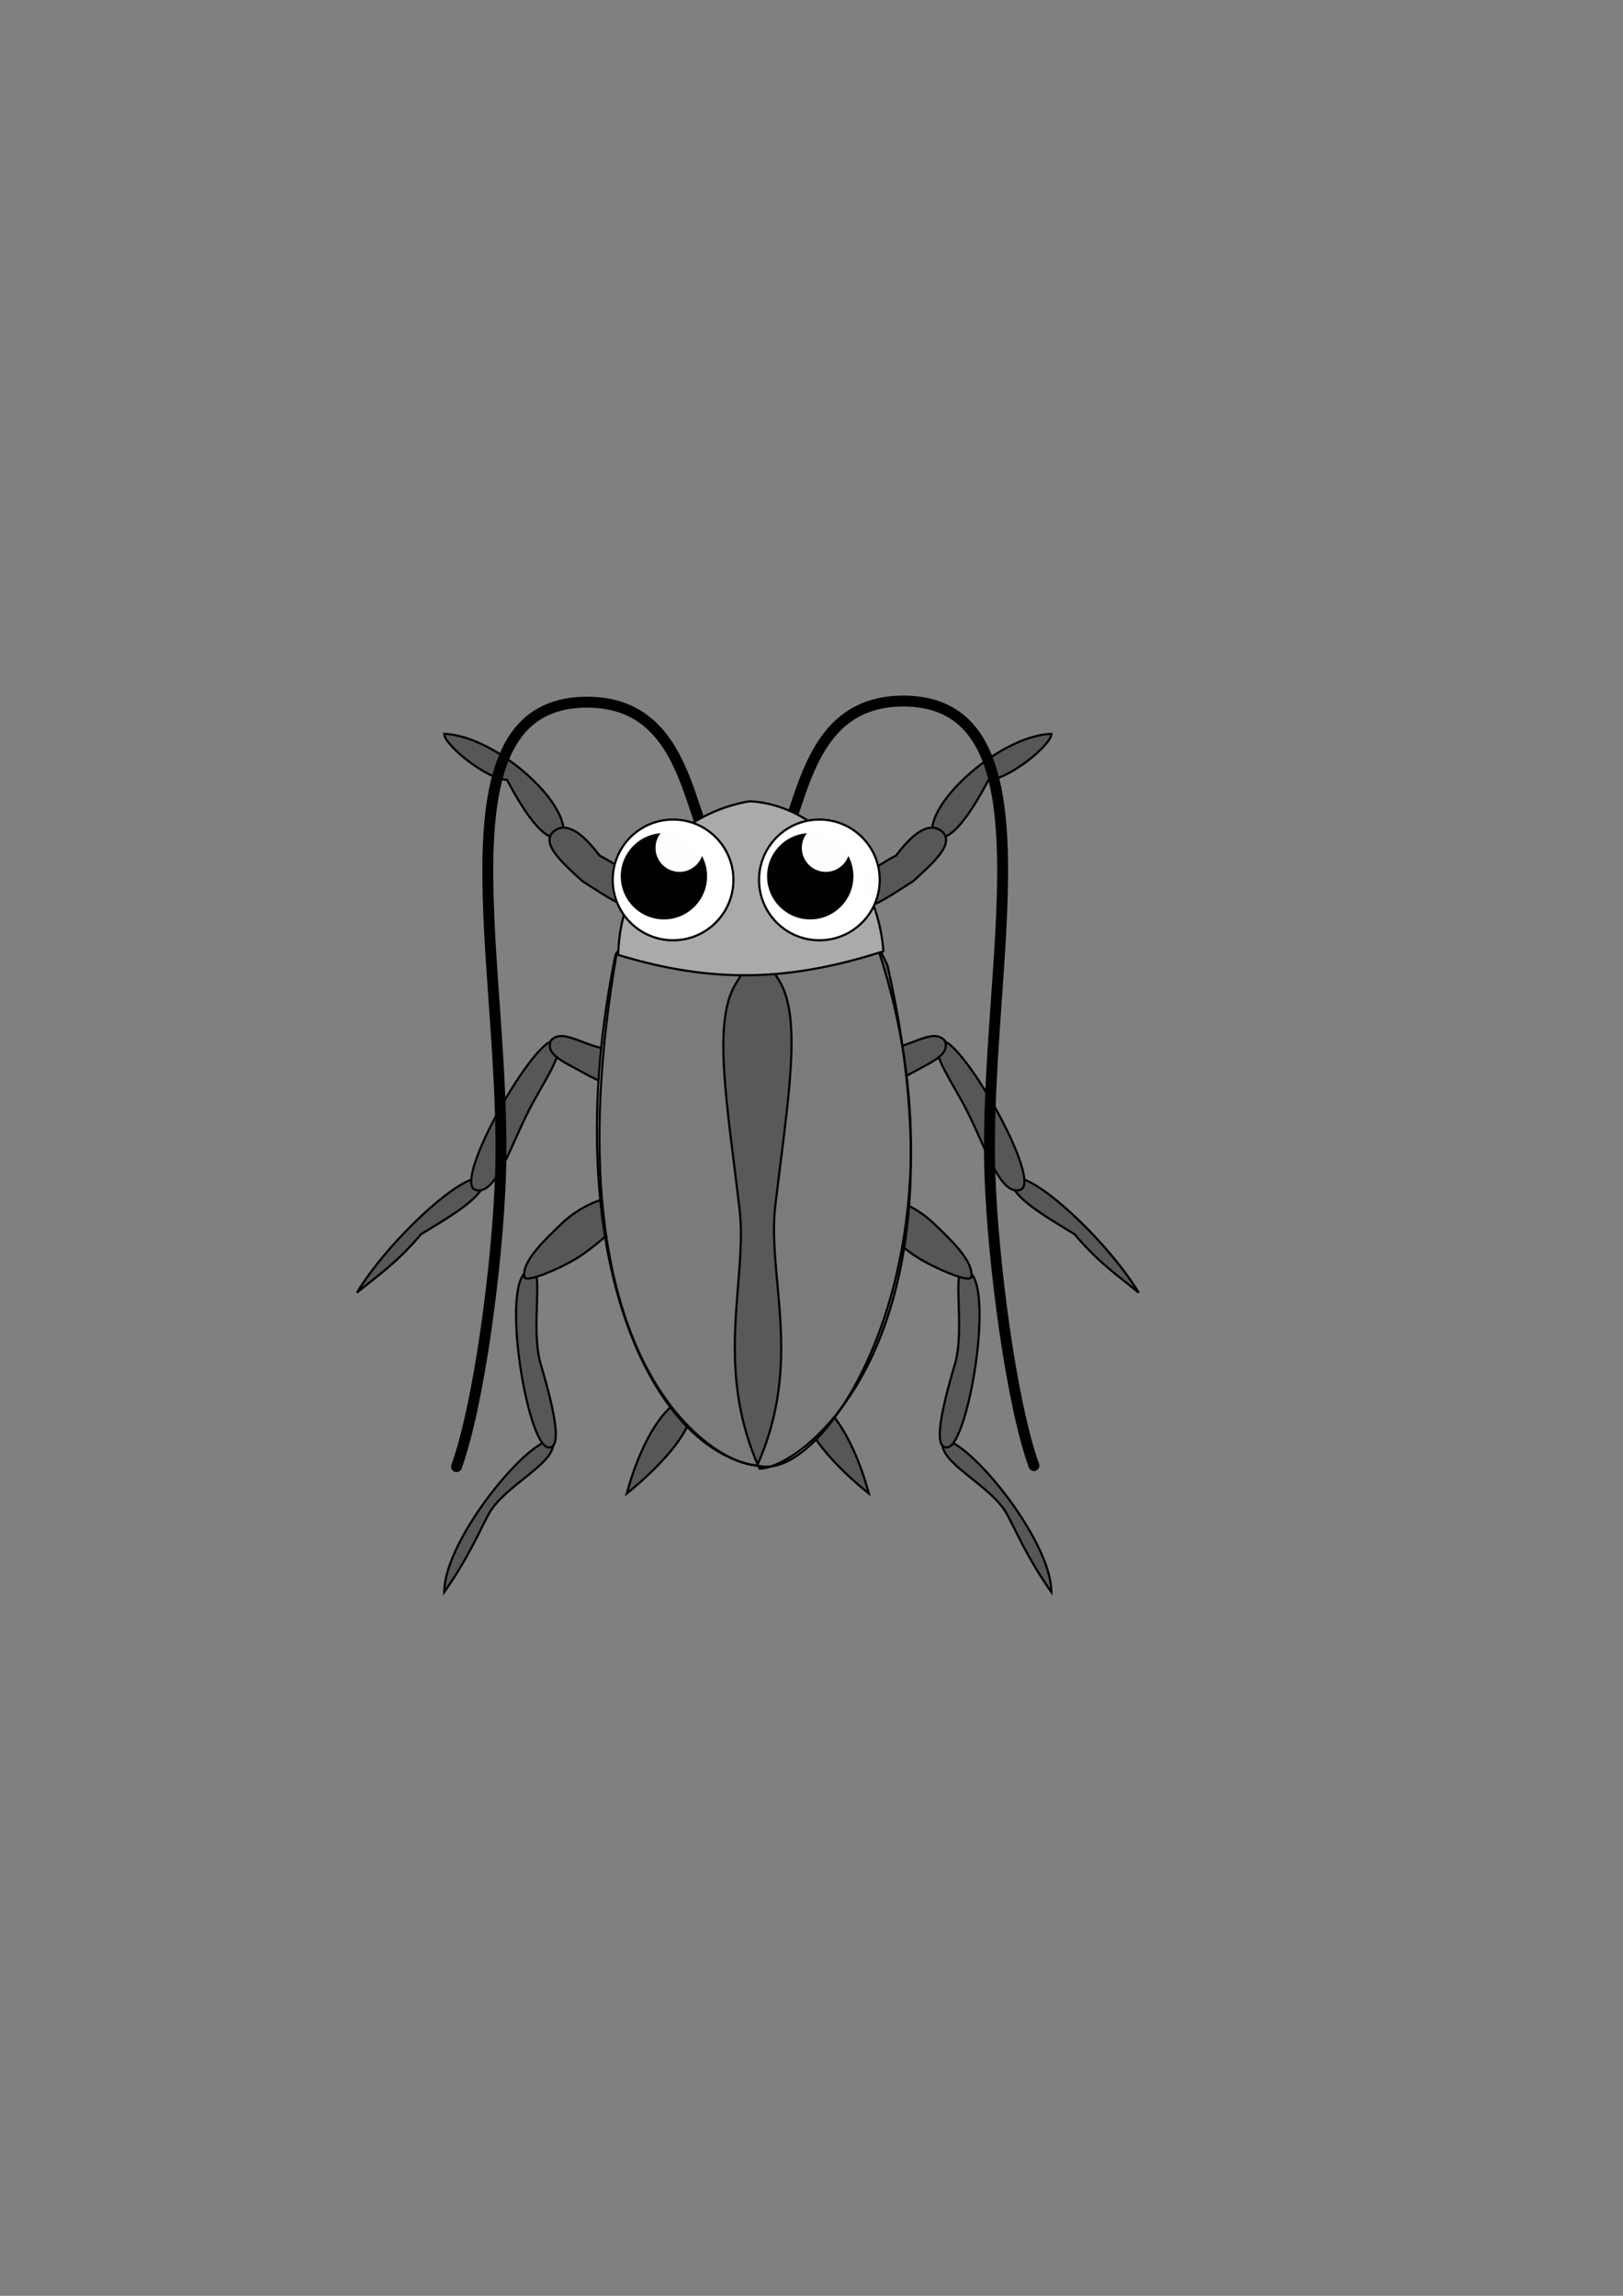 <?xml version="1.0" encoding="UTF-8" standalone="no"?>
<!-- Created with Inkscape (http://www.inkscape.org/) -->

<svg
   xmlns:dc="http://purl.org/dc/elements/1.1/"
   xmlns:cc="http://creativecommons.org/ns#"
   xmlns:rdf="http://www.w3.org/1999/02/22-rdf-syntax-ns#"
   xmlns:svg="http://www.w3.org/2000/svg"
   xmlns="http://www.w3.org/2000/svg"
   xmlns:sodipodi="http://sodipodi.sourceforge.net/DTD/sodipodi-0.dtd"
   xmlns:inkscape="http://www.inkscape.org/namespaces/inkscape"
   width="210mm"
   height="297mm"
   viewBox="0 0 744.094 1052.362"
   id="svg2"
   version="1.1"
   inkscape:version="0.91 r13725"
   sodipodi:docname="big_roach.svg">
  <rect x="0" y="0" width="744.094" height="1052.362" fill="#808080" stroke="none"/>
  <defs
     id="defs4" />
  <sodipodi:namedview
     id="base"
     pagecolor="#ffffff"
     bordercolor="#666666"
     borderopacity="1.0"
     inkscape:pageopacity="0.0"
     inkscape:pageshadow="2"
     inkscape:zoom="1.1925602"
     inkscape:cx="415.5242"
     inkscape:cy="538.7916"
     inkscape:document-units="px"
     inkscape:current-layer="layer1"
     showgrid="false"
     inkscape:window-width="1264"
     inkscape:window-height="720"
     inkscape:window-x="102"
     inkscape:window-y="0"
     inkscape:window-maximized="1" />
  <g
     inkscape:label="Layer 1"
     inkscape:groupmode="layer"
     id="layer1">
    <g
       transform="matrix(-1,0,0,1,685.691,0)"
       id="g5285-1"
       inkscape:transform-center-x="-10.707042"
       inkscape:transform-center-y="15.504355">
      <path
         sodipodi:nodetypes="ccc"
         inkscape:connector-curvature="0"
         id="path4432-1"
         d="m 315.288,642.32 c -6.426,-2.828 -19.996,12.944 -27.922,42.27 24.693,-19.919 34.142,-37.654 27.922,-42.27 z"
         style="fill:#575757;fill-opacity:1;fill-rule:evenodd;stroke:#000000;stroke-width:1px;stroke-linecap:butt;stroke-linejoin:miter;stroke-opacity:1" />
    </g>
    <g
       transform="matrix(-1,0,0,1,685.691,0)"
       id="g5271-5"
       inkscape:transform-center-x="-41.082483"
       inkscape:transform-center-y="-33.533136">
      <path
         sodipodi:nodetypes="cccc"
         inkscape:connector-curvature="0"
         id="path4450-1"
         d="m 203.672,336.397 c 24.627,0.814 61.166,34.96 53.66,48.324 -3.546,-0.91 -9.453,1.908 -24.903,-27.275 -9.269,-0.134 -28.905,-16.106 -28.757,-21.049 z"
         style="fill:#575757;fill-opacity:1;fill-rule:evenodd;stroke:#000000;stroke-width:1px;stroke-linecap:butt;stroke-linejoin:miter;stroke-opacity:1" />
      <path
         sodipodi:nodetypes="ccccc"
         inkscape:connector-curvature="0"
         id="path4448-1"
         d="m 253.775,381.163 c 6.575,-5.48 14.868,2.719 21.049,10.969 12.169,6.376 25.214,16.662 21.049,21.938 -5.492,5.8 -15.126,-1.519 -28.757,-10.08 -9.152,-8.327 -19.452,-17.362 -13.341,-22.828 z"
         style="fill:#575757;fill-opacity:1;fill-rule:evenodd;stroke:#000000;stroke-width:1px;stroke-linecap:butt;stroke-linejoin:miter;stroke-opacity:1" />
    </g>
    <g
       transform="matrix(-1,0,0,1,685.691,0)"
       id="g5275-9"
       inkscape:transform-center-x="-57.893999"
       inkscape:transform-center-y="41.98467">
      <path
         sodipodi:nodetypes="cccc"
         inkscape:connector-curvature="0"
         id="path4446-6"
         d="m 220.867,540.366 c -7.852,-3.896 -42.555,27.856 -57.218,52.178 9.395,-7.824 17.868,-13.189 29.456,-26.862 11.656,-7.104 32.263,-18.788 27.761,-25.316 z"
         style="fill:#575757;fill-opacity:1;fill-rule:evenodd;stroke:#000000;stroke-width:1px;stroke-linecap:butt;stroke-linejoin:miter;stroke-opacity:1" />
      <path
         sodipodi:nodetypes="ccsc"
         inkscape:connector-curvature="0"
         id="path4442-3"
         d="m 254.664,477.218 c -8.415,-4.018 -47.575,64.523 -36.762,68.187 9.896,3.053 16.313,-21.652 26.578,-40.236 6.96,-12.599 15.238,-24.976 10.184,-27.951 z"
         style="fill:#575757;fill-opacity:1;fill-rule:evenodd;stroke:#000000;stroke-width:1px;stroke-linecap:butt;stroke-linejoin:miter;stroke-opacity:1" />
      <path
         sodipodi:nodetypes="cscsc"
         inkscape:connector-curvature="0"
         id="path4440-4"
         d="m 289.054,496.192 c 6.206,-8.715 -4.994,-13.552 -15.127,-16.267 -8.955,-2.399 -16.662,-7.999 -21.338,-3.003 -2.796,6.502 6.078,9.87 14.622,14.659 8.311,4.659 17.607,8.948 21.843,4.611 z"
         style="fill:#575757;fill-opacity:1;fill-rule:evenodd;stroke:#000000;stroke-width:1px;stroke-linecap:butt;stroke-linejoin:miter;stroke-opacity:1" />
    </g>
    <g
       transform="matrix(-1,0,0,1,685.691,0)"
       id="g5280-5"
       inkscape:transform-center-x="-34.374332"
       inkscape:transform-center-y="83.306493">
      <path
         sodipodi:nodetypes="cscc"
         inkscape:connector-curvature="0"
         id="path4438-0"
         d="m 253.478,660.434 c 2.361,10.165 -22.017,20.032 -29.429,33.606 -4.711,8.627 -9.024,19.523 -20.377,35.767 0.06,-24.707 40.263,-72.347 49.806,-69.373 z"
         style="fill:#575757;fill-opacity:1;fill-rule:evenodd;stroke:#000000;stroke-width:1px;stroke-linecap:butt;stroke-linejoin:miter;stroke-opacity:1" />
      <path
         sodipodi:nodetypes="ssss"
         inkscape:connector-curvature="0"
         id="path4436-8"
         d="m 243.991,582.167 c -15.832,-1.077 -2.819,79.337 7.115,81.232 6.182,1.179 4.355,-12.636 -3.164,-37.953 -4.83,-16.265 1.388,-42.915 -3.952,-43.278 z"
         style="fill:#575757;fill-opacity:1;fill-rule:evenodd;stroke:#000000;stroke-width:1px;stroke-linecap:butt;stroke-linejoin:miter;stroke-opacity:1" />
      <path
         sodipodi:nodetypes="sscss"
         inkscape:connector-curvature="0"
         id="path4434-5"
         d="m 240.434,585.428 c -1.414,-7.221 9.671,-17.431 17.353,-24.81 10.663,-10.243 26.405,-14.255 28.896,-10.766 4.199,5.33 -6.991,16.095 -19.179,24.902 -7.769,5.614 -26.479,13.692 -27.07,10.674 z"
         style="fill:#575757;fill-opacity:1;fill-rule:evenodd;stroke:#000000;stroke-width:1px;stroke-linecap:butt;stroke-linejoin:miter;stroke-opacity:1" />
    </g>
    <g
       id="g5285"
       inkscape:transform-center-x="10.707042"
       inkscape:transform-center-y="16.342887">
      <path
         sodipodi:nodetypes="ccc"
         inkscape:connector-curvature="0"
         id="path4432"
         d="m 315.288,642.32 c -6.426,-2.828 -19.996,12.944 -27.922,42.27 24.693,-19.919 34.142,-37.654 27.922,-42.27 z"
         style="fill:#575757;fill-opacity:1;fill-rule:evenodd;stroke:#000000;stroke-width:1px;stroke-linecap:butt;stroke-linejoin:miter;stroke-opacity:1" />
    </g>
    <g
       id="g5271"
       inkscape:transform-center-x="41.082483"
       inkscape:transform-center-y="-32.694604">
      <path
         sodipodi:nodetypes="cccc"
         inkscape:connector-curvature="0"
         id="path4450"
         d="m 203.672,336.397 c 24.627,0.814 61.166,34.96 53.66,48.324 -3.546,-0.91 -9.453,1.908 -24.903,-27.275 -9.269,-0.134 -28.905,-16.106 -28.757,-21.049 z"
         style="fill:#575757;fill-opacity:1;fill-rule:evenodd;stroke:#000000;stroke-width:1px;stroke-linecap:butt;stroke-linejoin:miter;stroke-opacity:1" />
      <path
         sodipodi:nodetypes="ccccc"
         inkscape:connector-curvature="0"
         id="path4448"
         d="m 253.775,381.163 c 6.575,-5.48 14.868,2.719 21.049,10.969 12.169,6.376 25.214,16.662 21.049,21.938 -5.492,5.8 -15.126,-1.519 -28.757,-10.08 -9.152,-8.327 -19.452,-17.362 -13.341,-22.828 z"
         style="fill:#575757;fill-opacity:1;fill-rule:evenodd;stroke:#000000;stroke-width:1px;stroke-linecap:butt;stroke-linejoin:miter;stroke-opacity:1" />
    </g>
    <g
       id="g5275"
       inkscape:transform-center-x="56.216935"
       inkscape:transform-center-y="41.146138">
      <path
         sodipodi:nodetypes="cccc"
         inkscape:connector-curvature="0"
         id="path4446"
         d="m 220.867,540.366 c -7.852,-3.896 -42.555,27.856 -57.218,52.178 9.395,-7.824 17.868,-13.189 29.456,-26.862 11.656,-7.104 32.263,-18.788 27.761,-25.316 z"
         style="fill:#575757;fill-opacity:1;fill-rule:evenodd;stroke:#000000;stroke-width:1px;stroke-linecap:butt;stroke-linejoin:miter;stroke-opacity:1" />
      <path
         sodipodi:nodetypes="ccsc"
         inkscape:connector-curvature="0"
         id="path4442"
         d="m 254.664,477.218 c -8.415,-4.018 -47.575,64.523 -36.762,68.187 9.896,3.053 16.313,-21.652 26.578,-40.236 6.96,-12.599 15.238,-24.976 10.184,-27.951 z"
         style="fill:#575757;fill-opacity:1;fill-rule:evenodd;stroke:#000000;stroke-width:1px;stroke-linecap:butt;stroke-linejoin:miter;stroke-opacity:1" />
      <path
         sodipodi:nodetypes="cscsc"
         inkscape:connector-curvature="0"
         id="path4440"
         d="m 289.054,496.192 c 6.206,-8.715 -4.994,-13.552 -15.127,-16.267 -8.955,-2.399 -16.662,-7.999 -21.338,-3.003 -2.796,6.502 6.078,9.87 14.622,14.659 8.311,4.659 17.607,8.948 21.843,4.611 z"
         style="fill:#575757;fill-opacity:1;fill-rule:evenodd;stroke:#000000;stroke-width:1px;stroke-linecap:butt;stroke-linejoin:miter;stroke-opacity:1" />
    </g>
    <g
       id="g5280"
       inkscape:transform-center-x="36.889927"
       inkscape:transform-center-y="85.82209">
      <path
         sodipodi:nodetypes="cscc"
         inkscape:connector-curvature="0"
         id="path4438"
         d="m 253.478,660.434 c 2.361,10.165 -22.017,20.032 -29.429,33.606 -4.711,8.627 -9.024,19.523 -20.377,35.767 0.06,-24.707 40.263,-72.347 49.806,-69.373 z"
         style="fill:#575757;fill-opacity:1;fill-rule:evenodd;stroke:#000000;stroke-width:1px;stroke-linecap:butt;stroke-linejoin:miter;stroke-opacity:1" />
      <path
         sodipodi:nodetypes="ssss"
         inkscape:connector-curvature="0"
         id="path4436"
         d="m 243.991,582.167 c -15.832,-1.077 -2.819,79.337 7.115,81.232 6.182,1.179 4.355,-12.636 -3.164,-37.953 -4.83,-16.265 1.388,-42.915 -3.952,-43.278 z"
         style="fill:#575757;fill-opacity:1;fill-rule:evenodd;stroke:#000000;stroke-width:1px;stroke-linecap:butt;stroke-linejoin:miter;stroke-opacity:1" />
      <path
         sodipodi:nodetypes="sscss"
         inkscape:connector-curvature="0"
         id="path4434"
         d="m 240.434,585.428 c -1.414,-7.221 9.671,-17.431 17.353,-24.81 10.663,-10.243 26.405,-14.255 28.896,-10.766 4.199,5.33 -6.991,16.095 -19.179,24.902 -7.769,5.614 -26.479,13.692 -27.07,10.674 z"
         style="fill:#575757;fill-opacity:1;fill-rule:evenodd;stroke:#000000;stroke-width:1px;stroke-linecap:butt;stroke-linejoin:miter;stroke-opacity:1" />
    </g>
    <path
       style="fill:none;fill-rule:evenodd;stroke:#000000;stroke-width:5;stroke-linecap:round;stroke-linejoin:miter;stroke-miterlimit:4;stroke-dasharray:none;stroke-opacity:1"
       d="M 325.52,388.279 C 314.909,367.954 312.439,322.281 269.784,321.87 197.38,321.173 232.669,444.671 229.465,538.883 228.099,579.021 219.763,643.175 209.305,672.293"
       id="path5269"
       inkscape:connector-curvature="0"
       sodipodi:nodetypes="cssc"
       inkscape:transform-center-x="57.02239"
       inkscape:transform-center-y="108.99234" />
    <path
       style="fill:none;fill-rule:evenodd;stroke:#000000;stroke-width:5;stroke-linecap:round;stroke-linejoin:miter;stroke-miterlimit:4;stroke-dasharray:none;stroke-opacity:1"
       d="m 357.791,387.779 c 10.611,-20.324 13.081,-65.998 55.736,-66.408 72.404,-0.697 37.115,122.801 40.319,217.013 1.365,40.138 9.702,104.291 20.16,133.41"
       id="path5269-5"
       inkscape:connector-curvature="0"
       sodipodi:nodetypes="cssc"
       inkscape:transform-center-x="-57.022389"
       inkscape:transform-center-y="111.50794" />
    <path
       style="fill:#aaaaaa;fill-opacity:1;fill-rule:evenodd;stroke:#000000;stroke-width:1px;stroke-linecap:butt;stroke-linejoin:miter;stroke-opacity:1"
       d="m 282.236,437.492 c 8.349,-14.633 98.191,-22.951 120.958,-0.593 42.654,131.327 -19.672,237.604 -52.771,235.394 -52.276,-4.176 -95.78,-100.231 -68.187,-234.801 z"
       id="path4452"
       inkscape:connector-curvature="0"
       sodipodi:nodetypes="cccc" />
    <path
       style="fill:#000000;fill-opacity:0.276;fill-rule:evenodd;stroke:#000000;stroke-width:1px;stroke-linecap:butt;stroke-linejoin:miter;stroke-opacity:1"
       d="m 282.585,437.718 c 20.965,-46.775 54.048,-21.662 74.629,11.739 10.859,17.624 3.755,56.147 -1.765,103.185 -3.818,32.535 12.935,71.839 -8.297,119.026 -18.563,0.23 -97.005,-44.972 -64.567,-233.95 z"
       id="path4411"
       inkscape:connector-curvature="0"
       sodipodi:nodetypes="csscc"
       inkscape:transform-center-x="-8.3834932"
       inkscape:transform-center-y="121.58474" />
    <path
       style="fill:#000000;fill-opacity:0.276;fill-rule:evenodd;stroke:#000000;stroke-width:1px;stroke-linecap:butt;stroke-linejoin:miter;stroke-opacity:1"
       d="m 406.898,442.599 c -20.965,-46.775 -49.017,-25.016 -69.598,8.385 -10.859,17.624 -3.755,56.147 1.765,103.185 3.818,32.535 -12.096,71.839 9.136,119.026 18.569,0.216 97.826,-57.231 58.697,-230.596 z"
       id="path4411-1"
       inkscape:connector-curvature="0"
       sodipodi:nodetypes="csscc"
       inkscape:transform-center-x="6.7060332"
       inkscape:transform-center-y="122.42283" />
    <path
       style="fill:#aaaaaa;fill-opacity:1;fill-rule:evenodd;stroke:#000000;stroke-width:1px;stroke-linecap:butt;stroke-linejoin:miter;stroke-opacity:1"
       d="m 283.424,437.718 c 0.818,-40.212 31.223,-65.85 60.374,-70.437 31.772,1.646 58.754,33.876 61.213,68.76 -42.671,13.763 -78.096,14.94 -121.587,1.677 z"
       id="path4409"
       inkscape:connector-curvature="0"
       sodipodi:nodetypes="cccc" />
    <g
       id="g5458"
       transform="translate(-238.143,-33.541)">
      <circle
         r="27.672"
         cy="436.88"
         cx="546.723"
         id="path5437"
         style="opacity:1;fill:#ffffff;fill-opacity:0.996;stroke:#000000;stroke-opacity:1" />
      <circle
         cx="542.53"
         cy="435.203"
         r="19.286"
         id="path5454"
         style="opacity:1;fill:#000000;fill-opacity:0.996;stroke:#000000;stroke-opacity:1" />
      <circle
         r="10.482"
         cy="422.205"
         cx="549.658"
         id="path5452"
         style="opacity:1;fill:#ffffff;fill-opacity:0.996;stroke:#ffffff;stroke-opacity:1" />
    </g>
    <g
       transform="translate(-171.061,-33.541)"
       id="g5458-4">
      <circle
         r="27.672"
         cy="436.88"
         cx="546.723"
         id="path5437-9"
         style="opacity:1;fill:#ffffff;fill-opacity:0.996;stroke:#000000;stroke-opacity:1" />
      <circle
         cx="542.53"
         cy="435.203"
         r="19.286"
         id="path5454-2"
         style="opacity:1;fill:#000000;fill-opacity:0.996;stroke:#000000;stroke-opacity:1" />
      <circle
         r="10.482"
         cy="422.205"
         cx="549.658"
         id="path5452-6"
         style="opacity:1;fill:#ffffff;fill-opacity:0.996;stroke:#ffffff;stroke-opacity:1" />
    </g>
  </g>
</svg>
